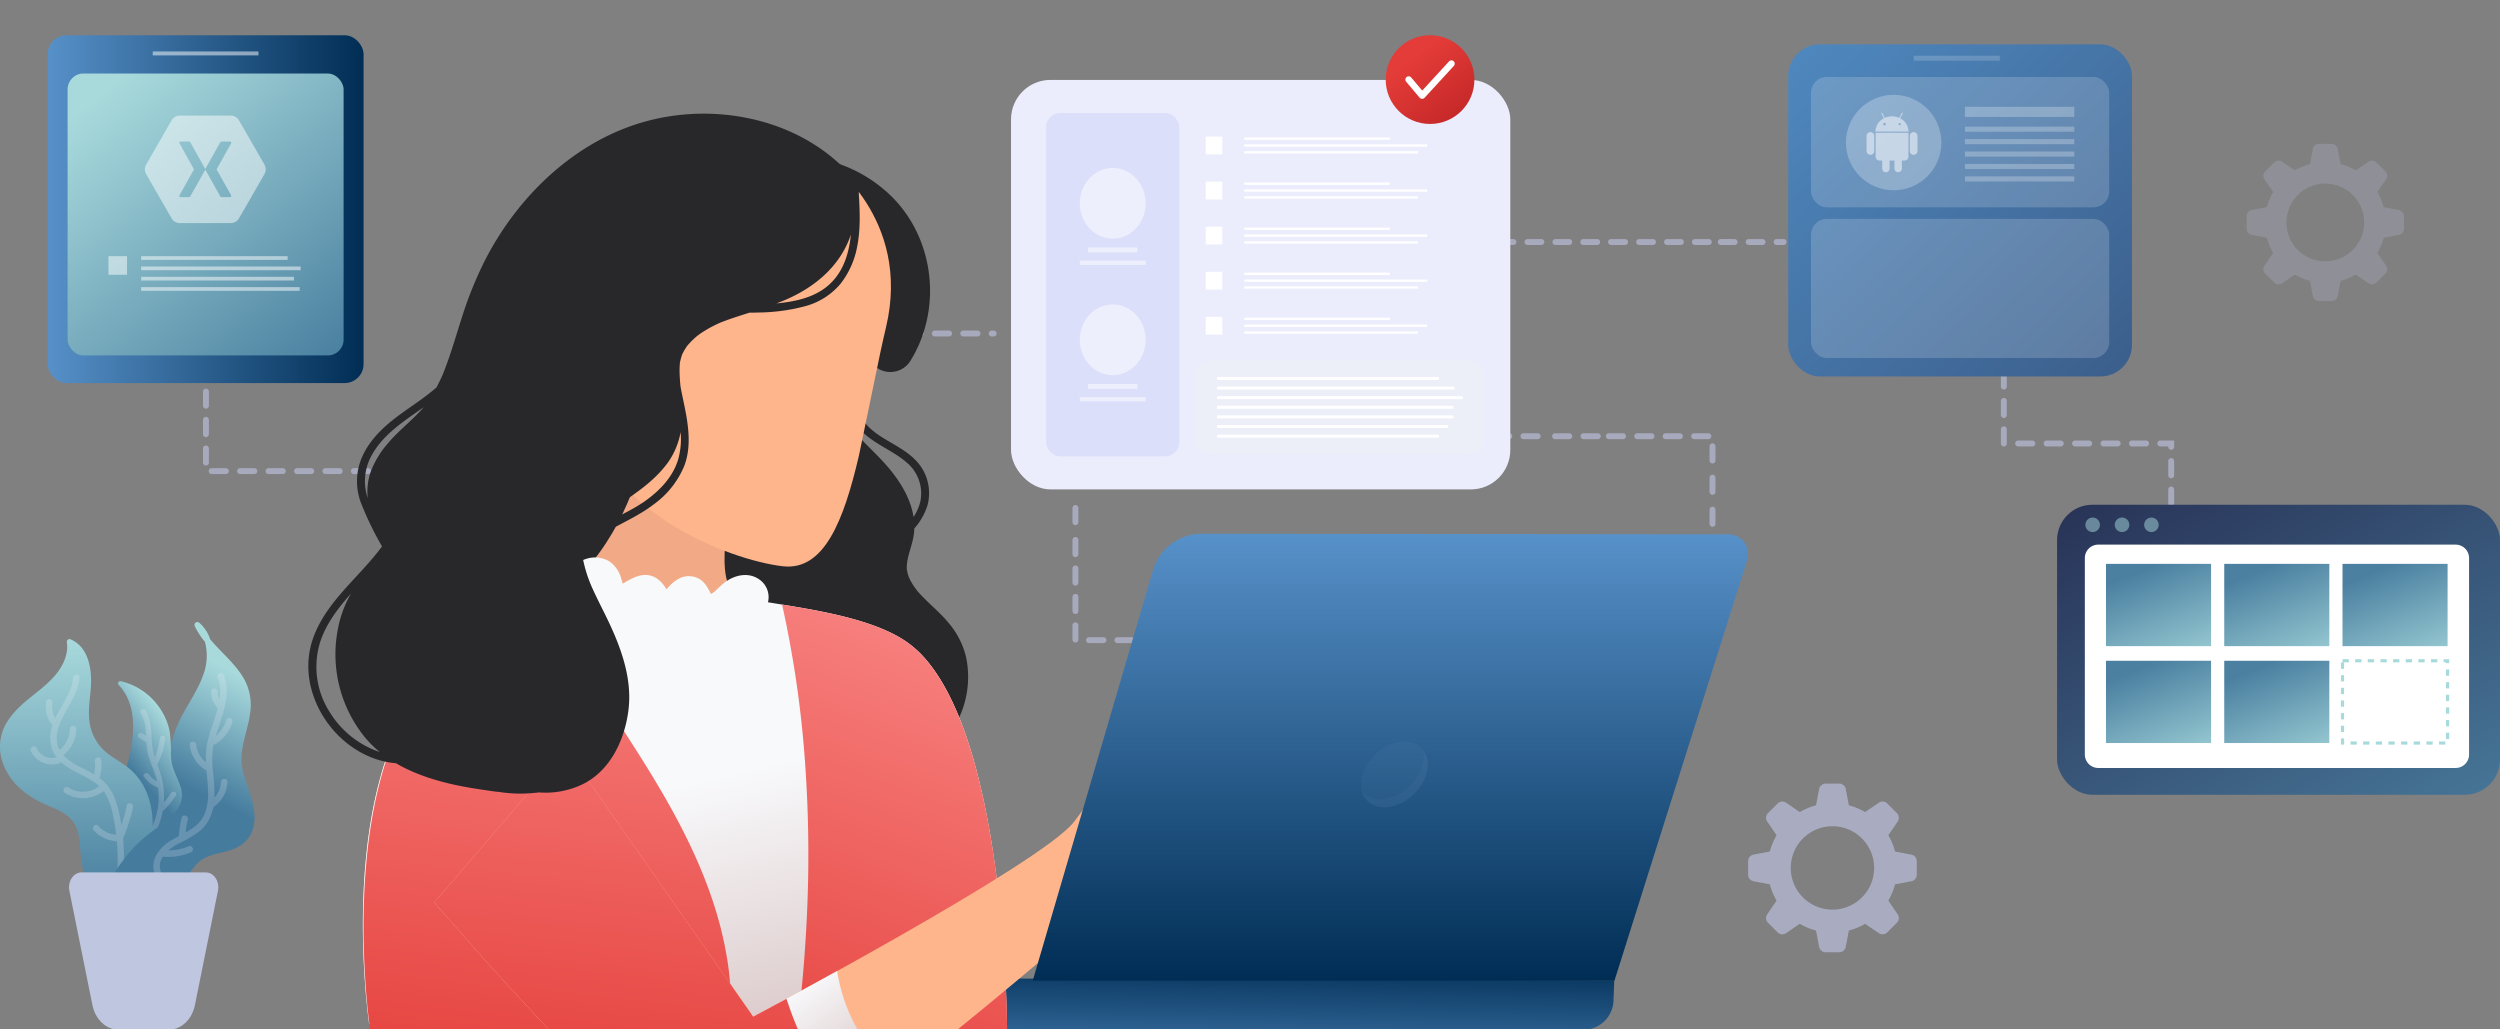 <svg xmlns="http://www.w3.org/2000/svg" xmlns:xlink="http://www.w3.org/1999/xlink" width="791" height="325.626" viewBox="0 0 791 325.626">
  <rect x="0" y="0" width="791" height="325.626" fill="#808080" stroke="none"/>
  <defs>
    <clipPath id="clip-path">
      <rect id="Rectangle_21084" data-name="Rectangle 21084" width="791" height="325.626" transform="translate(-15 36)" fill="#fff" stroke="#707070" stroke-width="1"/>
    </clipPath>
    <linearGradient id="linear-gradient" y1="0.079" x2="1.955" y2="2.072" gradientUnits="objectBoundingBox">
      <stop offset="0" stop-color="#4e87bd"/>
      <stop offset="1" stop-color="#283357"/>
    </linearGradient>
    <linearGradient id="linear-gradient-2" x1="0.029" x2="1.078" y2="1.219" gradientUnits="objectBoundingBox">
      <stop offset="0" stop-color="#283357"/>
      <stop offset="1" stop-color="#4b80a1"/>
    </linearGradient>
    <linearGradient id="linear-gradient-3" x1="0.5" x2="1.157" y2="1.287" gradientUnits="objectBoundingBox">
      <stop offset="0" stop-color="#4b80a1"/>
      <stop offset="1" stop-color="#a8dadc"/>
    </linearGradient>
    <linearGradient id="linear-gradient-8" x1="0.309" y1="0.253" x2="0.841" y2="0.941" gradientUnits="objectBoundingBox">
      <stop offset="0" stop-color="#e43c38"/>
      <stop offset="1" stop-color="#c42728"/>
    </linearGradient>
    <linearGradient id="linear-gradient-9" x1="-0.166" y1="2.229" x2="0.564" y2="-0.437" gradientUnits="objectBoundingBox">
      <stop offset="0" stop-color="#5791c9"/>
      <stop offset="1" stop-color="#002d54"/>
    </linearGradient>
    <linearGradient id="linear-gradient-10" x1="0.568" y1="0.764" x2="0.329" y2="-0.2" gradientUnits="objectBoundingBox">
      <stop offset="0" stop-color="#2a4a93"/>
      <stop offset="1" stop-color="#22395e"/>
    </linearGradient>
    <linearGradient id="linear-gradient-11" x1="0.591" y1="0.706" x2="0.27" y2="-0.025" xlink:href="#linear-gradient-10"/>
    <linearGradient id="linear-gradient-12" x1="0.621" y1="0.59" x2="0.194" y2="0.271" xlink:href="#linear-gradient-10"/>
    <linearGradient id="linear-gradient-13" x1="0.699" y1="0.648" x2="-0.006" y2="0.126" xlink:href="#linear-gradient-10"/>
    <linearGradient id="linear-gradient-14" x1="0.42" y1="0.519" x2="0.62" y2="1.096" gradientUnits="objectBoundingBox">
      <stop offset="0" stop-color="#f8f9fb"/>
      <stop offset="1" stop-color="#d8c3c3"/>
    </linearGradient>
    <linearGradient id="linear-gradient-15" x1="0.622" y1="-0.105" x2="0.335" y2="1.321" gradientUnits="objectBoundingBox">
      <stop offset="0" stop-color="#f98987"/>
      <stop offset="1" stop-color="#e43c38"/>
    </linearGradient>
    <linearGradient id="linear-gradient-16" x1="0.623" y1="-0.188" x2="0.447" y2="1.253" xlink:href="#linear-gradient-15"/>
    <linearGradient id="linear-gradient-17" x1="0.622" y1="0.628" x2="0.809" y2="0.857" xlink:href="#linear-gradient-14"/>
    <linearGradient id="linear-gradient-18" x1="0.618" y1="-0.488" x2="0.464" y2="0.914" xlink:href="#linear-gradient-15"/>
    <linearGradient id="linear-gradient-19" x1="0.5" y1="0" x2="0.5" y2="1" xlink:href="#linear-gradient-9"/>
    <linearGradient id="linear-gradient-20" x1="0.58" y1="0.133" x2="0.413" y2="0.543" gradientUnits="objectBoundingBox">
      <stop offset="0" stop-color="#a8dadc"/>
      <stop offset="1" stop-color="#457b9d"/>
    </linearGradient>
    <linearGradient id="linear-gradient-21" x1="0.5" y1="0" x2="0.5" y2="1" xlink:href="#linear-gradient-20"/>
    <linearGradient id="linear-gradient-22" x1="0.699" y1="0.137" x2="0.571" y2="0.596" xlink:href="#linear-gradient-20"/>
    <linearGradient id="linear-gradient-23" x1="0" y1="0.5" x2="1" y2="0.5" xlink:href="#linear-gradient-9"/>
    <linearGradient id="linear-gradient-24" x1="0.142" y1="0.054" x2="0.979" y2="1.096" xlink:href="#linear-gradient-20"/>
  </defs>
  <g id="Mask_Group_252" data-name="Mask Group 252" transform="translate(15 -36)" clip-path="url(#clip-path)">
    <g id="Group_19182" data-name="Group 19182" transform="translate(-0.483 5.516)">
      <g id="Group_19090" data-name="Group 19090" transform="translate(49.707 52.649)" opacity="0.5">
        <g id="Group_19089" data-name="Group 19089" transform="translate(411.442 55.349) rotate(-90)">
          <path id="Path_18741" data-name="Path 18741" d="M.938,4.126a.937.937,0,0,0,.937-.937V.937A.938.938,0,0,0,0,.937V3.188A.938.938,0,0,0,.938,4.126Z" transform="translate(0 68.475)" fill="#cdd2f9"/>
          <path id="Path_19263" data-name="Path 19263" d="M.938,4.126a.937.937,0,0,0,.937-.937V.937A.938.938,0,0,0,0,.937V3.188A.938.938,0,0,0,.938,4.126Z" transform="translate(0 85.475)" fill="#cdd2f9"/>
          <path id="Path_18742" data-name="Path 18742" d="M.938,6.29a.937.937,0,0,0,.937-.937V.938A.938.938,0,0,0,0,.938V5.353A.938.938,0,0,0,.938,6.29Z" transform="translate(0 59.645)" fill="#cdd2f9"/>
          <path id="Path_19261" data-name="Path 19261" d="M.938,6.29a.937.937,0,0,0,.937-.937V.938A.938.938,0,0,0,0,.938V5.353A.938.938,0,0,0,.938,6.29Z" transform="translate(0 76.645)" fill="#cdd2f9"/>
          <path id="Path_18743" data-name="Path 18743" d="M.938,6.291a.937.937,0,0,0,.937-.938V.938A.938.938,0,0,0,0,.938V5.353A.938.938,0,0,0,.938,6.291Z" transform="translate(0 6.665)" fill="#cdd2f9"/>
          <path id="Path_18744" data-name="Path 18744" d="M.938,6.29a.937.937,0,0,0,.937-.938V.937A.938.938,0,0,0,0,.937V5.352A.938.938,0,0,0,.938,6.29Z" transform="translate(0 24.325)" fill="#cdd2f9"/>
          <path id="Path_18745" data-name="Path 18745" d="M.938,6.29a.937.937,0,0,0,.937-.938V.938A.938.938,0,0,0,0,.938V5.352A.938.938,0,0,0,.938,6.29Z" transform="translate(0 15.496)" fill="#cdd2f9"/>
          <path id="Path_18746" data-name="Path 18746" d="M.938,6.29a.938.938,0,0,0,.937-.938V.938A.938.938,0,0,0,0,.938V5.352A.938.938,0,0,0,.938,6.29Z" transform="translate(0 50.815)" fill="#cdd2f9"/>
          <path id="Path_19262" data-name="Path 19262" d="M.938,6.29a.938.938,0,0,0,.937-.938V.938A.938.938,0,0,0,0,.938V5.352A.938.938,0,0,0,.938,6.29Z" transform="translate(0 67.815)" fill="#cdd2f9"/>
          <path id="Path_18747" data-name="Path 18747" d="M.938,6.29a.937.937,0,0,0,.937-.937V.938A.938.938,0,1,0,0,.938V5.353A.938.938,0,0,0,.938,6.29Z" transform="translate(0 33.155)" fill="#cdd2f9"/>
          <path id="Path_18748" data-name="Path 18748" d="M.938,6.29a.937.937,0,0,0,.937-.937V.937A.938.938,0,0,0,0,.937V5.353A.938.938,0,0,0,.938,6.29Z" transform="translate(0 41.985)" fill="#cdd2f9"/>
          <path id="Path_18749" data-name="Path 18749" d="M.938,4.126a.937.937,0,0,0,.937-.938V1.876H3.188A.938.938,0,1,0,3.188,0H0V3.188A.938.938,0,0,0,.938,4.126Z" transform="translate(0 0)" fill="#cdd2f9"/>
          <path id="Path_18750" data-name="Path 18750" d="M.938,1.876H6.132A.938.938,0,0,0,6.132,0H.938a.938.938,0,0,0,0,1.876Z" transform="translate(17.834 0)" fill="#cdd2f9"/>
          <path id="Path_18751" data-name="Path 18751" d="M.937,1.876H6.132A.938.938,0,0,0,6.132,0H.937a.938.938,0,0,0,0,1.876Z" transform="translate(7.445 0)" fill="#cdd2f9"/>
          <path id="Path_18752" data-name="Path 18752" d="M.938,1.876h2.25A.938.938,0,1,0,3.188,0H.938a.938.938,0,0,0,0,1.876Z" transform="translate(28.223 0)" fill="#cdd2f9"/>
        </g>
        <path id="Path_18753" data-name="Path 18753" d="M1555.471,839.846h-4.5a.938.938,0,0,0,0,1.875h4.5a.938.938,0,1,0,0-1.875Z" transform="translate(-1216.604 -660.404)" fill="#cdd2f9"/>
        <path id="Path_18754" data-name="Path 18754" d="M1586.484,839.846h-4.5a.938.938,0,0,0,0,1.875h4.5a.938.938,0,1,0,0-1.875Z" transform="translate(-1229.613 -660.404)" fill="#cdd2f9"/>
        <path id="Path_18755" data-name="Path 18755" d="M1570.977,839.846h-4.5a.938.938,0,1,0,0,1.875h4.5a.938.938,0,1,0,0-1.875Z" transform="translate(-1223.108 -660.404)" fill="#cdd2f9"/>
        <path id="Path_18756" data-name="Path 18756" d="M1539.965,839.846h-4.5a.938.938,0,1,0,0,1.875h4.5a.938.938,0,1,0,0-1.875Z" transform="translate(-1210.099 -660.404)" fill="#cdd2f9"/>
        <path id="Path_18757" data-name="Path 18757" d="M1617.5,839.846H1613a.938.938,0,0,0,0,1.875h4.5a.938.938,0,1,0,0-1.875Z" transform="translate(-1242.622 -660.404)" fill="#cdd2f9"/>
        <path id="Path_18758" data-name="Path 18758" d="M1601.991,839.846h-4.5a.938.938,0,1,0,0,1.875h4.5a.938.938,0,0,0,0-1.875Z" transform="translate(-1236.118 -660.404)" fill="#cdd2f9"/>
        <path id="Path_18759" data-name="Path 18759" d="M1633,839.846h-4.5a.938.938,0,1,0,0,1.875h4.5a.938.938,0,0,0,0-1.875Z" transform="translate(-1249.127 -660.404)" fill="#cdd2f9"/>
        <path id="Path_18760" data-name="Path 18760" d="M1524.458,839.846h-4.5a.938.938,0,1,0,0,1.875h4.5a.938.938,0,1,0,0-1.875Z" transform="translate(-1203.594 -660.404)" fill="#cdd2f9"/>
        <path id="Path_18761" data-name="Path 18761" d="M1493.445,839.846h-4.5a.938.938,0,0,0,0,1.875h4.5a.938.938,0,1,0,0-1.875Z" transform="translate(-1190.585 -660.404)" fill="#cdd2f9"/>
        <path id="Path_18762" data-name="Path 18762" d="M1797.732,753.217a.938.938,0,0,0-.938.938v4.5a.938.938,0,0,0,1.876,0v-4.5A.938.938,0,0,0,1797.732,753.217Z" transform="translate(-1320.117 -635.109)" fill="#cdd2f9"/>
        <path id="Path_18763" data-name="Path 18763" d="M1450.507,816.257a.937.937,0,0,0-.938.938v4.5a.938.938,0,0,0,1.876,0v-4.5A.938.938,0,0,0,1450.507,816.257Z" transform="translate(-1174.46 -650.509)" fill="#cdd2f9"/>
        <path id="Path_18764" data-name="Path 18764" d="M1450.507,800.75a.938.938,0,0,0-.938.938v4.5a.938.938,0,0,0,1.876,0v-4.5A.938.938,0,0,0,1450.507,800.75Z" transform="translate(-1174.46 -644.004)" fill="#cdd2f9"/>
        <path id="Path_18765" data-name="Path 18765" d="M1450.507,831.763a.938.938,0,0,0-.938.937v4.5a.938.938,0,0,0,1.876,0v-4.5A.938.938,0,0,0,1450.507,831.763Z" transform="translate(-1174.46 -657.014)" fill="#cdd2f9"/>
        <path id="Path_18766" data-name="Path 18766" d="M1477.939,839.846h-4.5a.938.938,0,1,0,0,1.875h4.5a.938.938,0,0,0,0-1.875Z" transform="translate(-1184.079 -660.404)" fill="#cdd2f9"/>
        <path id="Path_18767" data-name="Path 18767" d="M1648.51,839.846h-4.5a.938.938,0,0,0,0,1.875h4.5a.938.938,0,1,0,0-1.875Z" transform="translate(-1255.632 -660.404)" fill="#cdd2f9"/>
        <path id="Path_18768" data-name="Path 18768" d="M1508.952,839.846h-4.5a.938.938,0,1,0,0,1.875h4.5a.938.938,0,0,0,0-1.875Z" transform="translate(-1197.089 -660.404)" fill="#cdd2f9"/>
        <path id="Path_18769" data-name="Path 18769" d="M1462.432,839.846h-4.5a.938.938,0,1,0,0,1.875h4.5a.938.938,0,1,0,0-1.875Z" transform="translate(-1177.575 -660.404)" fill="#cdd2f9"/>
        <path id="Path_18770" data-name="Path 18770" d="M1450.507,785.244a.937.937,0,0,0-.938.937v4.5a.938.938,0,0,0,1.876,0v-4.5A.938.938,0,0,0,1450.507,785.244Z" transform="translate(-1174.46 -637.5)" fill="#cdd2f9"/>
        <path id="Path_18864" data-name="Path 18864" d="M1450.507,785.244a.937.937,0,0,0-.938.937v4.5a.938.938,0,0,0,1.876,0v-4.5A.938.938,0,0,0,1450.507,785.244Z" transform="translate(-1174.46 -647.624)" fill="#cdd2f9"/>
        <path id="Path_18771" data-name="Path 18771" d="M1793.159,748.659a.938.938,0,0,0-.938-.938h-4.5a.938.938,0,0,0,0,1.876h4.5A.938.938,0,0,0,1793.159,748.659Z" transform="translate(-1315.917 -632.804)" fill="#cdd2f9"/>
        <path id="Path_19255" data-name="Path 19255" d="M1793.159,748.659a.938.938,0,0,0-.938-.938h-4.5a.938.938,0,0,0,0,1.876h4.5A.938.938,0,0,0,1793.159,748.659Z" transform="translate(-1333.919 -632.804)" fill="#cdd2f9"/>
        <path id="Path_19257" data-name="Path 19257" d="M1793.159,748.659a.938.938,0,0,0-.938-.938h-4.5a.938.938,0,0,0,0,1.876h4.5A.938.938,0,0,0,1793.159,748.659Z" transform="translate(-1350.919 -632.804)" fill="#cdd2f9"/>
        <path id="Path_19259" data-name="Path 19259" d="M1793.159,748.659a.938.938,0,0,0-.938-.938h-4.5a.938.938,0,0,0,0,1.876h4.5A.938.938,0,0,0,1793.159,748.659Z" transform="translate(-1369.919 -632.804)" fill="#cdd2f9"/>
        <path id="Path_18772" data-name="Path 18772" d="M1797.732,830.75a.938.938,0,0,0-.938.938v4.5a.938.938,0,1,0,1.876,0v-4.5A.937.937,0,0,0,1797.732,830.75Z" transform="translate(-1320.117 -656.589)" fill="#cdd2f9"/>
        <path id="Path_18773" data-name="Path 18773" d="M1788.068,839.846h-4.5a.938.938,0,1,0,0,1.875h4.5a.938.938,0,1,0,0-1.875Z" transform="translate(-1314.175 -660.404)" fill="#cdd2f9"/>
        <path id="Path_18774" data-name="Path 18774" d="M1776.715,747.722h-4.5a.938.938,0,1,0,0,1.876h4.5a.938.938,0,0,0,0-1.876Z" transform="translate(-1309.412 -632.804)" fill="#cdd2f9"/>
        <path id="Path_19256" data-name="Path 19256" d="M1776.715,747.722h-4.5a.938.938,0,1,0,0,1.876h4.5a.938.938,0,0,0,0-1.876Z" transform="translate(-1327.414 -632.804)" fill="#cdd2f9"/>
        <path id="Path_19258" data-name="Path 19258" d="M1776.715,747.722h-4.5a.938.938,0,1,0,0,1.876h4.5a.938.938,0,0,0,0-1.876Z" transform="translate(-1344.414 -632.804)" fill="#cdd2f9"/>
        <path id="Path_19260" data-name="Path 19260" d="M1776.715,747.722h-4.5a.938.938,0,1,0,0,1.876h4.5a.938.938,0,0,0,0-1.876Z" transform="translate(-1363.414 -632.804)" fill="#cdd2f9"/>
        <path id="Path_18775" data-name="Path 18775" d="M1797.732,815.243a.938.938,0,0,0-.938.938v4.5a.938.938,0,0,0,1.876,0v-4.5A.938.938,0,0,0,1797.732,815.243Z" transform="translate(-1320.117 -650.084)" fill="#cdd2f9"/>
        <path id="Path_18776" data-name="Path 18776" d="M1664.017,839.846h-4.5a.938.938,0,1,0,0,1.875h4.5a.938.938,0,0,0,0-1.875Z" transform="translate(-1262.136 -660.404)" fill="#cdd2f9"/>
        <path id="Path_18777" data-name="Path 18777" d="M1797.732,799.737a.938.938,0,0,0-.938.938v4.5a.938.938,0,1,0,1.876,0v-4.5A.938.938,0,0,0,1797.732,799.737Z" transform="translate(-1320.117 -643.579)" fill="#cdd2f9"/>
        <path id="Path_18778" data-name="Path 18778" d="M1797.732,784.23a.938.938,0,0,0-.938.938v4.5a.938.938,0,0,0,1.876,0v-4.5A.938.938,0,0,0,1797.732,784.23Z" transform="translate(-1320.117 -637.074)" fill="#cdd2f9"/>
        <path id="Path_18779" data-name="Path 18779" d="M1797.732,768.724a.938.938,0,0,0-.938.938v4.5a.938.938,0,1,0,1.876,0v-4.5A.938.938,0,0,0,1797.732,768.724Z" transform="translate(-1320.117 -630.57)" fill="#cdd2f9"/>
        <path id="Path_18863" data-name="Path 18863" d="M1797.732,768.724a.938.938,0,0,0-.938.938v4.5a.938.938,0,1,0,1.876,0v-4.5A.938.938,0,0,0,1797.732,768.724Z" transform="translate(-1320.117 -640.694)" fill="#cdd2f9"/>
        <path id="Path_18780" data-name="Path 18780" d="M1710.536,839.846h-4.5a.938.938,0,1,0,0,1.875h4.5a.938.938,0,1,0,0-1.875Z" transform="translate(-1281.651 -660.404)" fill="#cdd2f9"/>
        <path id="Path_18781" data-name="Path 18781" d="M1695.03,839.846h-4.5a.938.938,0,1,0,0,1.875h4.5a.938.938,0,1,0,0-1.875Z" transform="translate(-1275.146 -660.404)" fill="#cdd2f9"/>
        <path id="Path_18782" data-name="Path 18782" d="M1772.562,839.846h-4.5a.938.938,0,0,0,0,1.875h4.5a.938.938,0,1,0,0-1.875Z" transform="translate(-1307.67 -660.404)" fill="#cdd2f9"/>
        <path id="Path_18783" data-name="Path 18783" d="M1679.523,839.846h-4.5a.938.938,0,1,0,0,1.875h4.5a.938.938,0,1,0,0-1.875Z" transform="translate(-1268.641 -660.404)" fill="#cdd2f9"/>
        <path id="Path_18784" data-name="Path 18784" d="M1757.056,839.846h-4.5a.938.938,0,1,0,0,1.875h4.5a.938.938,0,0,0,0-1.875Z" transform="translate(-1301.165 -660.404)" fill="#cdd2f9"/>
        <path id="Path_18785" data-name="Path 18785" d="M1741.549,839.846h-4.5a.938.938,0,1,0,0,1.875h4.5a.938.938,0,1,0,0-1.875Z" transform="translate(-1294.661 -660.404)" fill="#cdd2f9"/>
        <path id="Path_18786" data-name="Path 18786" d="M1726.043,839.846h-4.5a.938.938,0,1,0,0,1.875h4.5a.938.938,0,0,0,0-1.875Z" transform="translate(-1288.156 -660.404)" fill="#cdd2f9"/>
        <path id="Path_18797" data-name="Path 18797" d="M1378.373,672.724h-4.5a.938.938,0,0,0,0,1.876h4.5a.938.938,0,0,0,0-1.876Z" transform="translate(-1142.313 -590.299)" fill="#cdd2f9"/>
        <path id="Path_18798" data-name="Path 18798" d="M1393.879,672.724h-4.5a.938.938,0,0,0,0,1.876h4.5a.938.938,0,0,0,0-1.876Z" transform="translate(-1148.818 -590.299)" fill="#cdd2f9"/>
        <path id="Path_18799" data-name="Path 18799" d="M1362.866,672.724h-4.5a.938.938,0,1,0,0,1.876h4.5a.938.938,0,0,0,0-1.876Z" transform="translate(-1135.809 -590.299)" fill="#cdd2f9"/>
        <path id="Path_18800" data-name="Path 18800" d="M1405.49,672.724h-.606a.938.938,0,0,0,0,1.876h.606a.938.938,0,0,0,0-1.876Z" transform="translate(-1155.323 -590.299)" fill="#cdd2f9"/>
        <path id="Path_18804" data-name="Path 18804" d="M1347.36,672.724h-4.5a.938.938,0,1,0,0,1.876h4.5a.938.938,0,0,0,0-1.876Z" transform="translate(-1129.304 -590.299)" fill="#cdd2f9"/>
        <g id="Group_19181" data-name="Group 19181" transform="translate(623.682 67.708) rotate(90)">
          <path id="Path_18787" data-name="Path 18787" d="M.938,0a.937.937,0,0,1,.937.938v4.5A.938.938,0,0,1,0,5.438V.938A.938.938,0,0,1,.938,0Z" transform="translate(49.509 34.949)" fill="#cdd2f9"/>
          <path id="Path_18788" data-name="Path 18788" d="M.938,0a.937.937,0,0,1,.937.937v4.5A.938.938,0,0,1,0,5.439V.937A.938.938,0,0,1,.938,0Z" transform="translate(42.383 52.952) rotate(90)" fill="#cdd2f9"/>
          <path id="Path_18789" data-name="Path 18789" d="M.938,0a.937.937,0,0,1,.937.938v4.5A.938.938,0,0,1,0,5.438V.938A.938.938,0,0,1,.938,0Z" transform="translate(51.385 52.953) rotate(90)" fill="#cdd2f9"/>
          <path id="Path_18790" data-name="Path 18790" d="M.938,0a.937.937,0,0,1,.937.938v4.5A.938.938,0,0,1,0,5.439V.938A.938.938,0,0,1,.938,0Z" transform="translate(49.509 43.95)" fill="#cdd2f9"/>
          <path id="Path_18791" data-name="Path 18791" d="M.938,0a.937.937,0,0,1,.937.938v4.5A.938.938,0,0,1,0,5.438V.938A.938.938,0,0,1,.938,0Z" transform="translate(33.381 52.952) rotate(90)" fill="#cdd2f9"/>
          <path id="Path_18792" data-name="Path 18792" d="M.938,0h4.5a.938.938,0,1,1,0,1.876H.938A.938.938,0,0,1,.938,0Z" transform="translate(64.07 0)" fill="#cdd2f9"/>
          <path id="Path_18793" data-name="Path 18793" d="M.938,0h4.5a.938.938,0,0,1,0,1.876H.938A.938.938,0,1,1,.938,0Z" transform="translate(55.069 0)" fill="#cdd2f9"/>
          <path id="Path_18794" data-name="Path 18794" d="M.938,0a.937.937,0,0,1,.937.937v4.5A.938.938,0,0,1,0,5.438V.937A.938.938,0,0,1,.938,0Z" transform="translate(15.378 52.952) rotate(90)" fill="#cdd2f9"/>
          <path id="Path_18795" data-name="Path 18795" d="M.938,0a.937.937,0,0,1,.937.937v4.5A.938.938,0,0,1,0,5.439V.937A.938.938,0,0,1,.938,0Z" transform="translate(24.379 52.952) rotate(90)" fill="#cdd2f9"/>
          <path id="Path_18796" data-name="Path 18796" d="M.938,0a.937.937,0,0,1,.937.938v4.5A.938.938,0,0,1,0,5.439V.938A.938.938,0,0,1,.938,0Z" transform="translate(6.376 52.952) rotate(90)" fill="#cdd2f9"/>
          <path id="Path_18801" data-name="Path 18801" d="M.938,0a.937.937,0,0,1,.937.938v4.5A.938.938,0,0,1,0,5.438V.938A.938.938,0,0,1,.938,0Z" transform="translate(49.509 16.945)" fill="#cdd2f9"/>
          <path id="Path_18802" data-name="Path 18802" d="M.938,0a.937.937,0,0,1,.937.938v4.5A.938.938,0,0,1,0,5.439V.938A.938.938,0,0,1,.938,0Z" transform="translate(49.509 7.943)" fill="#cdd2f9"/>
          <path id="Path_18803" data-name="Path 18803" d="M.938,0a.937.937,0,0,1,.937.938v4.5A.938.938,0,0,1,0,5.439V.938A.938.938,0,0,1,.938,0Z" transform="translate(49.509 25.947)" fill="#cdd2f9"/>
          <path id="Path_18805" data-name="Path 18805" d="M2.934.938A.938.938,0,0,1,2,1.876H1.876v2.5A.938.938,0,0,1,0,4.38V0H2A.938.938,0,0,1,2.934.938Z" transform="translate(49.509 0)" fill="#cdd2f9"/>
        </g>
        <path id="Path_18806" data-name="Path 18806" d="M1030.732,747.722h-4.5a.938.938,0,0,0,0,1.876h4.5a.938.938,0,0,0,0-1.876Z" transform="translate(-996.483 -621.76)" fill="#cdd2f9"/>
        <path id="Path_18807" data-name="Path 18807" d="M1077.252,747.722h-4.5a.938.938,0,0,0,0,1.876h4.5a.938.938,0,0,0,0-1.876Z" transform="translate(-1015.997 -621.76)" fill="#cdd2f9"/>
        <path id="Path_18808" data-name="Path 18808" d="M1015.226,747.722h-4.5a.938.938,0,0,0,0,1.876h4.5a.938.938,0,0,0,0-1.876Z" transform="translate(-989.978 -621.76)" fill="#cdd2f9"/>
        <path id="Path_18809" data-name="Path 18809" d="M1046.239,747.722h-4.5a.938.938,0,0,0,0,1.876h4.5a.938.938,0,0,0,0-1.876Z" transform="translate(-1002.988 -621.76)" fill="#cdd2f9"/>
        <path id="Path_18810" data-name="Path 18810" d="M1061.745,747.722h-4.5a.938.938,0,0,0,0,1.876h4.5a.938.938,0,0,0,0-1.876Z" transform="translate(-1009.493 -621.76)" fill="#cdd2f9"/>
        <path id="Path_18811" data-name="Path 18811" d="M976.6,710.689a.938.938,0,0,0,.938-.937v-4.5a.938.938,0,0,0-1.875,0v4.5A.937.937,0,0,0,976.6,710.689Z" transform="translate(-975.664 -603.55)" fill="#cdd2f9"/>
        <path id="Path_18860" data-name="Path 18860" d="M976.6,710.689a.938.938,0,0,0,.938-.937v-4.5a.938.938,0,0,0-1.875,0v4.5A.937.937,0,0,0,976.6,710.689Z" transform="translate(-975.664 -632.763)" fill="#cdd2f9"/>
        <path id="Path_18812" data-name="Path 18812" d="M976.6,726.2a.938.938,0,0,0,.938-.937v-4.5a.938.938,0,1,0-1.875,0v4.5A.937.937,0,0,0,976.6,726.2Z" transform="translate(-975.664 -610.055)" fill="#cdd2f9"/>
        <path id="Path_18861" data-name="Path 18861" d="M976.6,726.2a.938.938,0,0,0,.938-.937v-4.5a.938.938,0,1,0-1.875,0v4.5A.937.937,0,0,0,976.6,726.2Z" transform="translate(-975.664 -639.267)" fill="#cdd2f9"/>
        <path id="Path_18813" data-name="Path 18813" d="M977.54,736.263a.938.938,0,0,0-1.875,0v4.5a.938.938,0,0,0,1.875,0Z" transform="translate(-975.664 -616.559)" fill="#cdd2f9"/>
        <path id="Path_18862" data-name="Path 18862" d="M977.54,736.263a.938.938,0,0,0-1.875,0v4.5a.938.938,0,0,0,1.875,0Z" transform="translate(-975.664 -645.772)" fill="#cdd2f9"/>
        <path id="Path_18814" data-name="Path 18814" d="M984.213,747.722h-4.5a.938.938,0,0,0,0,1.876h4.5a.938.938,0,0,0,0-1.876Z" transform="translate(-976.968 -621.76)" fill="#cdd2f9"/>
        <path id="Path_18815" data-name="Path 18815" d="M999.719,747.722h-4.5a.938.938,0,0,0,0,1.876h4.5a.938.938,0,0,0,0-1.876Z" transform="translate(-983.474 -621.76)" fill="#cdd2f9"/>
        <path id="Path_18821" data-name="Path 18821" d="M1092.356,747.03a.937.937,0,0,0-.77.4h-3.329a.938.938,0,0,0,0,1.876h5.036v-1.34A.937.937,0,0,0,1092.356,747.03Z" transform="translate(-1022.502 -621.469)" fill="#cdd2f9"/>
        <path id="Path_18822" data-name="Path 18822" d="M1095.318,731.523a.938.938,0,0,0-.938.938v4.5a.938.938,0,0,0,1.876,0v-4.5A.937.937,0,0,0,1095.318,731.523Z" transform="translate(-1025.463 -614.964)" fill="#cdd2f9"/>
        <path id="Path_18824" data-name="Path 18824" d="M1095.318,716.017a.938.938,0,0,0-.938.937v4.5a.938.938,0,0,0,1.876,0v-4.5A.937.937,0,0,0,1095.318,716.017Z" transform="translate(-1025.463 -608.46)" fill="#cdd2f9"/>
      </g>
      <g id="Group_19076" data-name="Group 19076" transform="translate(551.276 44.518)">
        <g id="Group_19075" data-name="Group 19075" transform="translate(0 0)">
          <rect id="Rectangle_20963" data-name="Rectangle 20963" width="108.769" height="105.086" rx="10" fill="url(#linear-gradient)"/>
          <rect id="Rectangle_20964" data-name="Rectangle 20964" width="27.256" height="1.572" transform="translate(39.707 3.594)" fill="#fff" opacity="0.17"/>
          <rect id="Rectangle_20965" data-name="Rectangle 20965" width="94.349" height="41.234" rx="5" transform="translate(7.21 10.321)" fill="#e9edf4" opacity="0.2"/>
          <rect id="Rectangle_20966" data-name="Rectangle 20966" width="94.349" height="44.008" rx="5" transform="translate(7.21 55.224)" fill="#e9edf4" opacity="0.2"/>
          <g id="Group_19074" data-name="Group 19074" transform="translate(18.261 15.968)" opacity="0.5">
            <ellipse id="Ellipse_4004" data-name="Ellipse 4004" cx="15.1" cy="15.1" rx="15.1" ry="15.1" transform="translate(0)" fill="#fff" opacity="0.5"/>
            <rect id="Rectangle_20967" data-name="Rectangle 20967" width="34.595" height="3.206" transform="translate(37.652 3.787)" fill="#fff" opacity="0.5"/>
            <rect id="Rectangle_20968" data-name="Rectangle 20968" width="34.595" height="1.603" transform="translate(37.652 10.077)" fill="#fff" opacity="0.5"/>
            <rect id="Rectangle_20969" data-name="Rectangle 20969" width="34.595" height="1.603" transform="translate(37.652 14.008)" fill="#fff" opacity="0.5"/>
            <rect id="Rectangle_20970" data-name="Rectangle 20970" width="34.595" height="1.603" transform="translate(37.652 17.939)" fill="#fff" opacity="0.5"/>
            <rect id="Rectangle_20971" data-name="Rectangle 20971" width="34.595" height="1.603" transform="translate(37.652 21.871)" fill="#fff" opacity="0.5"/>
            <rect id="Rectangle_20972" data-name="Rectangle 20972" width="34.595" height="1.603" transform="translate(37.652 25.802)" fill="#fff" opacity="0.5"/>
          </g>
        </g>
        <g id="Group_18260" data-name="Group 18260" transform="translate(24.784 21.66)" opacity="0.5">
          <path id="Path_18202" data-name="Path 18202" d="M1665.772,396.64V401.5a1.151,1.151,0,0,1-1.135,1.164h-.016a1.254,1.254,0,0,1-1.265-1.164V396.64a1.25,1.25,0,0,1,1.265-1.155A1.158,1.158,0,0,1,1665.772,396.64Zm.454,6.589a1.239,1.239,0,0,0,1.235,1.242h.842l.013,2.564a1.158,1.158,0,0,0,2.317,0v-2.564h1.56v2.564a1.166,1.166,0,0,0,2.331,0V404.47h.849a1.239,1.239,0,0,0,1.235-1.242h0v-7.534h-10.38Zm10.409-7.937h-10.457a4.715,4.715,0,0,1,2.67-4.174l-.8-1.482c-.118-.206.18-.332.281-.159l.814,1.494a5.669,5.669,0,0,1,4.545,0l.812-1.489a.162.162,0,0,1,.305.11.193.193,0,0,1-.011.024l-.007.015h0l-.006.011-.8,1.478a4.727,4.727,0,0,1,2.653,4.172Zm-7.166-2.331a.432.432,0,1,0-.441.44.441.441,0,0,0,.441-.44Zm4.759,0a.372.372,0,1,0-.37.374.372.372,0,0,0,.37-.374Zm3.979,2.523a1.15,1.15,0,0,0-1.154,1.145h0V401.5a1.159,1.159,0,0,0,1.153,1.164h0a1.253,1.253,0,0,0,1.266-1.164v-4.861a1.247,1.247,0,0,0-1.266-1.152Z" transform="translate(-1663.355 -389.375)" fill="#fff"/>
        </g>
      </g>
      <g id="Group_19077" data-name="Group 19077" transform="translate(653.341 190.19)">
        <rect id="Rectangle_20973" data-name="Rectangle 20973" width="140.142" height="91.765" rx="11.165" transform="translate(-17 0)" fill="url(#linear-gradient-2)"/>
        <path id="Rectangle_20974" data-name="Rectangle 20974" d="M4.254,0H117.319a4.254,4.254,0,0,1,4.254,4.254V66.415a4.254,4.254,0,0,1-4.254,4.254H4.255A4.255,4.255,0,0,1,0,66.415V4.254A4.254,4.254,0,0,1,4.254,0Z" transform="translate(-8.216 12.613)" fill="#fff"/>
        <ellipse id="Ellipse_4005" data-name="Ellipse 4005" cx="2.304" cy="2.304" rx="2.304" ry="2.304" transform="translate(10.548 4.039)" fill="#a8dadc" opacity="0.5"/>
        <ellipse id="Ellipse_4006" data-name="Ellipse 4006" cx="2.304" cy="2.304" rx="2.304" ry="2.304" transform="translate(5.265 9.116) rotate(-166.664)" fill="#a8dadc" opacity="0.5"/>
        <ellipse id="Ellipse_4007" data-name="Ellipse 4007" cx="2.304" cy="2.304" rx="2.304" ry="2.304" transform="translate(-7.861 8.818) rotate(-94.425)" fill="#a8dadc" opacity="0.5"/>
        <rect id="Rectangle_20975" data-name="Rectangle 20975" width="33.248" height="26.03" transform="translate(73.312 18.701)" fill="url(#linear-gradient-3)"/>
        <rect id="Rectangle_21128" data-name="Rectangle 21128" width="33.248" height="26.03" transform="translate(73.312 49.359)" fill="none" stroke="#a8dadc" stroke-width="1" stroke-dasharray="2"/>
        <rect id="Rectangle_20976" data-name="Rectangle 20976" width="33.248" height="26.03" transform="translate(35.893 18.701)" fill="url(#linear-gradient-3)"/>
        <rect id="Rectangle_20977" data-name="Rectangle 20977" width="33.248" height="26.03" transform="translate(-1.525 18.701)" fill="url(#linear-gradient-3)"/>
        <rect id="Rectangle_20978" data-name="Rectangle 20978" width="33.248" height="26.03" transform="translate(35.893 49.359)" fill="url(#linear-gradient-3)"/>
        <rect id="Rectangle_20979" data-name="Rectangle 20979" width="33.248" height="26.03" transform="translate(-1.525 49.359)" fill="url(#linear-gradient-3)"/>
      </g>
      <g id="Group_19087" data-name="Group 19087" transform="translate(305.371 55.766)">
        <rect id="Rectangle_20988" data-name="Rectangle 20988" width="157.974" height="129.565" rx="12.493" transform="translate(0 0)" fill="#ebedfc"/>
        <rect id="Rectangle_20989" data-name="Rectangle 20989" width="42.168" height="108.641" rx="4.481" transform="translate(11.098 10.462)" fill="#cdd2f9" opacity="0.5"/>
        <g id="Group_19080" data-name="Group 19080" transform="translate(20.086 26.346)">
          <path id="Path_18852" data-name="Path 18852" d="M10.562,0c5.766-.067,10.386,4.879,10.319,11.046s-4.8,11.221-10.562,11.288S-.066,17.456,0,11.289,4.8.068,10.562,0Z" transform="translate(0 3.345) rotate(-9.217)" fill="#fff" opacity="0.5"/>
          <rect id="Rectangle_20990" data-name="Rectangle 20990" width="15.607" height="1.561" transform="translate(4.292 26.672)" fill="#fff" opacity="0.5"/>
          <rect id="Rectangle_20991" data-name="Rectangle 20991" width="20.842" height="1.353" transform="translate(1.674 30.834)" fill="#fff" opacity="0.5"/>
          <path id="Path_18853" data-name="Path 18853" d="M10.489,0c5.758-.035,10.4,4.943,10.363,11.119s-4.731,11.21-10.489,11.244S-.035,17.42,0,11.245,4.731.035,10.489,0Z" transform="translate(0.782 45.59) rotate(-4.731)" fill="#fff" opacity="0.5"/>
          <rect id="Rectangle_20992" data-name="Rectangle 20992" width="15.607" height="1.561" transform="translate(4.292 69.849)" fill="#fff" opacity="0.5"/>
          <rect id="Rectangle_20993" data-name="Rectangle 20993" width="20.842" height="1.353" transform="translate(1.674 74.011)" fill="#fff" opacity="0.5"/>
        </g>
        <rect id="Rectangle_20994" data-name="Rectangle 20994" width="91.509" height="29.75" rx="5.093" transform="translate(58.306 88.705)" fill="#eff1f4" opacity="0.5"/>
        <g id="Group_19081" data-name="Group 19081" transform="translate(61.602 17.943)">
          <rect id="Rectangle_20995" data-name="Rectangle 20995" width="5.235" height="5.619" transform="translate(0)" fill="#fff"/>
          <rect id="Rectangle_20996" data-name="Rectangle 20996" width="46.045" height="0.728" transform="translate(12.214 0.281)" fill="#fff"/>
          <rect id="Rectangle_20997" data-name="Rectangle 20997" width="57.872" height="0.728" transform="translate(12.214 2.445)" fill="#fff"/>
          <rect id="Rectangle_20998" data-name="Rectangle 20998" width="54.963" height="0.728" transform="translate(12.214 4.61)" fill="#fff"/>
        </g>
        <g id="Group_19082" data-name="Group 19082" transform="translate(61.602 32.199)">
          <rect id="Rectangle_20999" data-name="Rectangle 20999" width="5.235" height="5.619" transform="translate(0)" fill="#fff"/>
          <rect id="Rectangle_21000" data-name="Rectangle 21000" width="46.045" height="0.728" transform="translate(12.214 0.281)" fill="#fff"/>
          <rect id="Rectangle_21001" data-name="Rectangle 21001" width="57.872" height="0.728" transform="translate(12.214 2.445)" fill="#fff"/>
          <rect id="Rectangle_21002" data-name="Rectangle 21002" width="54.963" height="0.728" transform="translate(12.214 4.61)" fill="#fff"/>
        </g>
        <g id="Group_19083" data-name="Group 19083" transform="translate(61.602 46.456)">
          <rect id="Rectangle_21003" data-name="Rectangle 21003" width="5.235" height="5.619" transform="translate(0)" fill="#fff"/>
          <rect id="Rectangle_21004" data-name="Rectangle 21004" width="46.045" height="0.728" transform="translate(12.214 0.281)" fill="#fff"/>
          <rect id="Rectangle_21005" data-name="Rectangle 21005" width="57.872" height="0.728" transform="translate(12.214 2.445)" fill="#fff"/>
          <rect id="Rectangle_21006" data-name="Rectangle 21006" width="54.963" height="0.728" transform="translate(12.214 4.61)" fill="#fff"/>
        </g>
        <g id="Group_19084" data-name="Group 19084" transform="translate(61.602 60.712)">
          <rect id="Rectangle_21007" data-name="Rectangle 21007" width="5.235" height="5.619" transform="translate(0)" fill="#fff"/>
          <rect id="Rectangle_21008" data-name="Rectangle 21008" width="46.045" height="0.728" transform="translate(12.214 0.281)" fill="#fff"/>
          <rect id="Rectangle_21009" data-name="Rectangle 21009" width="57.872" height="0.728" transform="translate(12.214 2.445)" fill="#fff"/>
          <rect id="Rectangle_21010" data-name="Rectangle 21010" width="54.963" height="0.728" transform="translate(12.214 4.61)" fill="#fff"/>
        </g>
        <g id="Group_19085" data-name="Group 19085" transform="translate(61.602 74.969)">
          <rect id="Rectangle_21011" data-name="Rectangle 21011" width="5.235" height="5.619" transform="translate(0)" fill="#fff"/>
          <rect id="Rectangle_21012" data-name="Rectangle 21012" width="46.045" height="0.728" transform="translate(12.214 0.281)" fill="#fff"/>
          <rect id="Rectangle_21013" data-name="Rectangle 21013" width="57.872" height="0.728" transform="translate(12.214 2.445)" fill="#fff"/>
          <rect id="Rectangle_21014" data-name="Rectangle 21014" width="54.963" height="0.728" transform="translate(12.214 4.61)" fill="#fff"/>
        </g>
        <g id="Group_19086" data-name="Group 19086" transform="translate(65.183 93.969)">
          <rect id="Rectangle_21015" data-name="Rectangle 21015" width="70.231" height="0.96" transform="translate(0)" fill="#fff"/>
          <rect id="Rectangle_21016" data-name="Rectangle 21016" width="75.138" height="0.96" transform="translate(0 3.044)" fill="#fff"/>
          <rect id="Rectangle_21017" data-name="Rectangle 21017" width="77.756" height="0.96" transform="translate(0 6.088)" fill="#fff"/>
          <rect id="Rectangle_21018" data-name="Rectangle 21018" width="74.811" height="0.96" transform="translate(0 9.131)" fill="#fff"/>
          <rect id="Rectangle_21019" data-name="Rectangle 21019" width="74.811" height="0.96" transform="translate(0 12.175)" fill="#fff"/>
          <rect id="Rectangle_21020" data-name="Rectangle 21020" width="73.139" height="0.96" transform="translate(0 15.219)" fill="#fff"/>
          <rect id="Rectangle_21021" data-name="Rectangle 21021" width="70.231" height="0.96" transform="translate(0 18.263)" fill="#fff"/>
        </g>
      </g>
      <g id="Group_19088" data-name="Group 19088" transform="translate(423.916 41.635)">
        <ellipse id="Ellipse_4011" data-name="Ellipse 4011" cx="14.035" cy="14.035" rx="14.035" ry="14.035" transform="translate(0)" fill="url(#linear-gradient-8)"/>
        <path id="Path_18738" data-name="Path 18738" d="M1484.032,508.045l-8.466,9.216-3.492-4.14a1.042,1.042,0,0,0-1.594,1.344l4.256,5.044a1.043,1.043,0,0,0,.775.37h.022a1.044,1.044,0,0,0,.768-.337l9.267-10.088a1.042,1.042,0,0,0-1.536-1.41Z" transform="translate(-1464.003 -499.759)" fill="#fff"/>
      </g>
      <path id="Path_18739" data-name="Path 18739" d="M1871.853,751.369l-5.161-.974a20.35,20.35,0,0,0-2.134-5.141l2.964-4.342a2.1,2.1,0,0,0-.25-2.663l-1.527-1.527-1.527-1.527a2.094,2.094,0,0,0-2.662-.249l-4.343,2.964a20.326,20.326,0,0,0-5.141-2.135l-.973-5.16a2.1,2.1,0,0,0-2.058-1.707h-4.319a2.1,2.1,0,0,0-2.059,1.707l-.974,5.16a20.347,20.347,0,0,0-5.141,2.135l-4.342-2.964a2.1,2.1,0,0,0-2.663.249l-1.527,1.527-1.527,1.527a2.1,2.1,0,0,0-.248,2.663l2.964,4.342a20.342,20.342,0,0,0-2.135,5.141l-5.16.974a2.1,2.1,0,0,0-1.707,2.059v4.319a2.1,2.1,0,0,0,1.707,2.058l5.16.974a20.33,20.33,0,0,0,2.135,5.141l-2.964,4.343a2.094,2.094,0,0,0,.248,2.662l1.527,1.527,1.527,1.527a2.1,2.1,0,0,0,2.663.249l4.342-2.964a20.352,20.352,0,0,0,5.141,2.134l.974,5.161a2.1,2.1,0,0,0,2.059,1.707h4.319a2.1,2.1,0,0,0,2.058-1.707l.973-5.161a20.332,20.332,0,0,0,5.141-2.134l4.343,2.964a2.1,2.1,0,0,0,2.662-.249l1.527-1.527,1.527-1.527a2.1,2.1,0,0,0,.25-2.662l-2.964-4.343a20.338,20.338,0,0,0,2.134-5.141l5.161-.974a2.1,2.1,0,0,0,1.707-2.058v-4.319A2.1,2.1,0,0,0,1871.853,751.369Zm-24.972,17.411a13.193,13.193,0,1,1,13.192-13.192A13.192,13.192,0,0,1,1846.881,768.78Z" transform="translate(-1281.611 -450.49)" fill="#cdd2f9" opacity="0.53"/>
      <path id="Path_18740" data-name="Path 18740" d="M1426.385,474.2l-4.811-.907a19.014,19.014,0,0,0-1.99-4.793l2.764-4.049a1.955,1.955,0,0,0-.233-2.482l-1.424-1.424-1.424-1.423a1.952,1.952,0,0,0-2.482-.232l-4.049,2.763a19,19,0,0,0-4.793-1.99l-.908-4.811a1.955,1.955,0,0,0-1.92-1.591h-4.027a1.953,1.953,0,0,0-1.919,1.591l-.908,4.811a19.006,19.006,0,0,0-4.793,1.99l-4.049-2.763a1.952,1.952,0,0,0-2.482.232l-1.425,1.423-1.423,1.424a1.954,1.954,0,0,0-.232,2.482l2.764,4.049a18.929,18.929,0,0,0-1.99,4.793l-4.812.907a1.954,1.954,0,0,0-1.591,1.92v4.027a1.954,1.954,0,0,0,1.591,1.92l4.812.907a18.927,18.927,0,0,0,1.99,4.793l-2.764,4.049a1.954,1.954,0,0,0,.232,2.482l1.423,1.424,1.425,1.423a1.952,1.952,0,0,0,2.482.232l4.049-2.763a18.964,18.964,0,0,0,4.793,1.99l.908,4.812a1.953,1.953,0,0,0,1.919,1.591h4.027a1.955,1.955,0,0,0,1.92-1.591l.908-4.812a18.962,18.962,0,0,0,4.793-1.99l4.049,2.763a1.953,1.953,0,0,0,2.482-.232l1.424-1.423,1.424-1.424a1.954,1.954,0,0,0,.233-2.482l-2.764-4.049a19.012,19.012,0,0,0,1.99-4.793l4.811-.907a1.953,1.953,0,0,0,1.591-1.92v-4.027A1.953,1.953,0,0,0,1426.385,474.2ZM1403.1,490.432a12.3,12.3,0,1,1,12.3-12.3A12.3,12.3,0,0,1,1403.1,490.432Z" transform="translate(-681.901 -377.262)" fill="#cdd2f9" opacity="0.2"/>
      <path id="Path_18826" data-name="Path 18826" d="M1272.169,1071.971h264.425a9.627,9.627,0,0,0,9.627-9.627l.23-6.052-273.407-.8Z" transform="translate(-1050.214 -715.631)" fill="url(#linear-gradient-9)"/>
      <path id="Path_18827" data-name="Path 18827" d="M1275.1,764.582c-2.543-3.058-5.656-5.56-8.381-8.443a19.985,19.985,0,0,1-3.083-3.991q-.261-.441-.5-.894c.043.082-.416-.922-.435-.919a12.6,12.6,0,0,1-.408-1.282c-.027-.1-.2-.944-.217-.948-.417-3.677,1.857-7.87,2.246-11.868.043-.443.068-.885.08-1.325a20.384,20.384,0,0,0,4.174-7.336,14.964,14.964,0,0,0-2.19-12.424c-2.5-3.5-6.28-5.632-9.919-7.751-4.214-2.456-8.863-5.458-9.808-10.619-.289-1.575-2.69-.908-2.4.662,1.678,9.155,11.921,11.32,17.932,16.744a12.685,12.685,0,0,1,4.105,12.249,15.2,15.2,0,0,1-2.127,4.807c-1-6.452-4.94-12.335-9.259-17.094-2.8-3.084-5.882-5.9-8.679-8.982a34.331,34.331,0,0,1-2.984-3.661,26.713,26.713,0,0,1-2.631-4.747,23.678,23.678,0,0,1-.761-2.4c-.123-.484-.227-.971-.315-1.462-.032-.181-.057-.3-.076-.383,0-.082,0-.2,0-.379a10.776,10.776,0,0,1,.592-4.619,4.57,4.57,0,0,0-3.154-5.554,4.351,4.351,0,0,0-2.674.1c-9.177-9.339-23.167-12.124-35.959-9.464-15.678,3.26-28.666,14.225-40.147,24.76-12.247,11.237-23.549,24.317-28.4,40.531-4.524,15.118-2.441,31.773,8.222,43.823a33.953,33.953,0,0,0,18.913,10.958c9.24,1.708,18.04-.371,27.175-1.559-.277.038.43-.042.451-.043.516-.038,1.029-.079,1.547-.077-.033,0,.769.072.964.068.21.062.568.16.727.191.1.064.289.168.445.253.092.093.337.3.466.413a1.74,1.74,0,0,1,.181.237c.173.3.338.6.5.9.016.063.287.675.314.754.092.263.178.529.262.795.257.814.477,1.639.708,2.461a33.268,33.268,0,0,0,1.81,5.1c3.086,6.639,10.211,9.981,16.981,11.576a163.071,163.071,0,0,0,25.448,3.037,59.668,59.668,0,0,0,25-4.564,37.259,37.259,0,0,0,17.147-14.465,30.548,30.548,0,0,0,3.744-22.434A26.2,26.2,0,0,0,1275.1,764.582Zm-86.527,27.278c-.222-.224-.134-.146,0,0Zm11.73,5.993c-.259-.478-.091-.2,0,0Z" transform="translate(-989.639 -537.198)" fill="#28282b"/>
      <path id="Path_18828" data-name="Path 18828" d="M1317.294,606.752c.145.065.287.134.431.2a.186.186,0,0,0,.041-.007Q1316.214,606.277,1317.294,606.752Z" transform="translate(-1069.079 -509.893)" fill="url(#linear-gradient-10)"/>
      <path id="Path_18829" data-name="Path 18829" d="M1328.278,613.089c.112.092.221.187.332.28a.217.217,0,0,0,.06,0Q1327.367,612.36,1328.278,613.089Z" transform="translate(-1073.715 -512.506)" fill="url(#linear-gradient-11)"/>
      <path id="Path_18830" data-name="Path 18830" d="M1343.315,668.7c-.068.157-.142.313-.212.469C1342.869,669.761,1342.937,669.612,1343.315,668.7Z" transform="translate(-1080.035 -535.964)" fill="url(#linear-gradient-12)"/>
      <path id="Path_18831" data-name="Path 18831" d="M1330.082,589.968a44.594,44.594,0,0,0-14.6-8.381c-3.622-1.252-8.163,1.427-9,5.111a7.5,7.5,0,0,0,5.111,9,8.323,8.323,0,0,0,1.7.647c-.144-.067-.287-.137-.431-.2q-1.08-.475.472.194a.2.2,0,0,1-.041.007c.135.063.272.124.407.189a34.493,34.493,0,0,1,3.236,1.784,17.072,17.072,0,0,0,2.605,1.83c-.111-.094-.22-.188-.332-.281q-.911-.73.392.285a.231.231,0,0,1-.06,0c.125.1.252.209.376.316q.7.605,1.368,1.247a35.885,35.885,0,0,1,2.535,2.694c.3.352.574.727.876,1.076-1.416-1.632-.054-.019.222.384a34.983,34.983,0,0,1,1.921,3.157q.437.814.831,1.651c.048.1.094.207.141.31-.018-.049-.036-.1-.053-.149q-.309-.774.294.68c-.078-.178-.16-.355-.241-.532.4,1.11.8,2.212,1.111,3.354q.266.979.473,1.972a5.827,5.827,0,0,1,.354,2q-.214-1.663-.072-.437.052.5.09,1.01.057.758.08,1.519a35.973,35.973,0,0,1-.1,4.056q-.042.506-.1,1.01-.147,1.226.063-.437c.171.318-.288,1.634-.365,2a35.47,35.47,0,0,1-.907,3.431c-.206.645-.45,1.274-.672,1.913l-.051.128c.071-.156.144-.312.213-.469-.378.907-.446,1.057-.213.469-.068.151-.134.3-.206.455a35.578,35.578,0,0,1-1.946,3.557,7.39,7.39,0,0,0,2.625,10.013,7.469,7.469,0,0,0,10.013-2.625C1348.83,626.7,1345.544,603.168,1330.082,589.968Z" transform="translate(-1064.64 -499.289)" fill="#28282b"/>
      <path id="Path_18832" data-name="Path 18832" d="M1343.2,632.007l.053.149c.081.177.163.353.241.532Q1342.888,631.233,1343.2,632.007Z" transform="translate(-1080.087 -520.457)" fill="url(#linear-gradient-13)"/>
      <path id="Path_18833" data-name="Path 18833" d="M1180.215,771.435c-6.709-6.228,0-31.646,0-31.646l1.725-18.939-28.028-11.077s.623,54.981-51.073,75.364c-53.176,20.968-38.034,122.542-38.034,122.542l201.759,1.856s.083-90.453-27.212-118.916C1226.782,777.514,1186.924,777.663,1180.215,771.435Z" transform="translate(-962.514 -553.191)" fill="#f2aa86"/>
      <path id="Path_18834" data-name="Path 18834" d="M1260.482,578.645c-75.592-9.826-78.336,47.206-75.409,78.9s44.555,47.935,61.693,49.826c13.007,1.435,19.209-14.52,24-35.1l5.131-24.69c1.077-5.339,2.191-10.666,3.415-15.806C1287.573,597.082,1260.482,578.645,1260.482,578.645Z" transform="translate(-1013.501 -497.714)" fill="#ffb58c"/>
      <path id="Path_18835" data-name="Path 18835" d="M1235.865,823.837c-10.721-8.19-31.118-11.011-44.881-13.275.01-.044.022-.088.031-.132a6.784,6.784,0,0,0-2.074-6.528c-3.578-3.173-8.52-2.135-11.94.623-.747.6-1.429,1.268-2.127,1.926-.291.273-.578.555-.886.81l-.02.017c-.071.047-.2.138-.427.3a2.277,2.277,0,0,1-.621.322c-.066-.121-.132-.242-.192-.366-.893-1.721-1.758-3.363-3.516-4.378a6.677,6.677,0,0,0-6.321-.112,11.762,11.762,0,0,0-3.088,2.4c-.326.332-.643.672-.967,1.006a9.725,9.725,0,0,0-3.345-3.636c-3.635-2.04-7.014-.185-10.176,1.692-.1.058-.2.112-.294.166-.142-.5-.287-1-.44-1.488a9.5,9.5,0,0,0-3.852-5.607,8.91,8.91,0,0,0-7.146-.778c-5.2,1.58-7.24,6.557-8.3,11.412a79.86,79.86,0,0,1-22.45,13.265c-53.176,20.968-38.034,122.542-38.034,122.542l201.828,1.787S1266.647,847.351,1235.865,823.837Z" transform="translate(-962.514 -589.522)" fill="url(#linear-gradient-14)"/>
      <path id="Path_18836" data-name="Path 18836" d="M1331.709,834.609c-9.613-7.343-27-10.37-40.417-12.55a339.536,339.536,0,0,1,7.141,48.244,408.532,408.532,0,0,1,.635,51.826q-.644,12.966-2.035,25.881c-.334,3.125-.706,6.07-1.1,8.966l66.544-.414S1362.491,858.122,1331.709,834.609Z" transform="translate(-1058.358 -600.294)" fill="url(#linear-gradient-15)"/>
      <path id="Path_18837" data-name="Path 18837" d="M1155.8,878.791c-9.841-16.492-21.082-32.121-30.44-48.9q-2.132-3.824-4.108-7.731a81.211,81.211,0,0,1-18.462,10.124c-53.176,20.967-37.723,124.309-37.723,124.309l113.892.085a94.242,94.242,0,0,0-1.394-24.976C1174.1,912.829,1165.559,895.152,1155.8,878.791Z" transform="translate(-962.46 -600.334)" fill="url(#linear-gradient-16)"/>
      <path id="Path_18838" data-name="Path 18838" d="M1330.929,886.95c-9.965,6.228-16.817,16.816-26.782,29.9s-101.524,61.662-101.524,61.662l-59.17-84.707-41.731,48.581s76.61,89.067,93.427,89.69S1320.964,937.4,1320.964,937.4c51.7-11.834,49.2-50.45,49.2-50.45S1340.895,880.722,1330.929,886.95Z" transform="translate(-978.837 -626.353)" fill="#ffb58c"/>
      <path id="Path_18839" data-name="Path 18839" d="M1235.277,979.191c-15.185,8.4-26.578,14.445-26.578,14.445L1146,920.244l-29.793,37.579s68.2,88.755,85.019,89.378c6.854.254,29.022-15.427,52.882-34.1C1240.348,1000.661,1236.393,986.847,1235.277,979.191Z" transform="translate(-984.912 -641.481)" fill="url(#linear-gradient-17)"/>
      <path id="Path_18840" data-name="Path 18840" d="M1213.149,979.8c-6.481,3.511-10.526,5.658-10.526,5.658l-59.17-84.707-41.731,48.581s76.61,89.067,93.427,89.69c5.563.206,21.213-10.085,39.668-23.949C1222.987,1006.553,1215.932,988.353,1213.149,979.8Z" transform="translate(-978.836 -633.305)" fill="url(#linear-gradient-18)"/>
      <path id="Path_18841" data-name="Path 18841" d="M1648.022,812.91l-166.6-.189a16.125,16.125,0,0,0-15.492,11.592l-38.031,129.824h184.061l42-133.119A6.233,6.233,0,0,0,1648.022,812.91Z" transform="translate(-1115.66 -613.368)" fill="url(#linear-gradient-19)"/>
      <path id="Path_18842" data-name="Path 18842" d="M1207.293,577.9a1.188,1.188,0,0,0-1.08-1.187,8.535,8.535,0,0,0-1.8-3.034c-15.82-17.388-41.856-22.771-64.1-16.848-22.767,6.063-41.211,23.936-51.613,44.632a120.564,120.564,0,0,0-6.852,16.957c-1.831,5.644-3.436,11.366-5.562,16.911-.217.565-.445,1.126-.668,1.689-.117.262-.232.524-.35.786q-.763,1.682-1.629,3.314c-4.3,3.769-9.45,6.844-13.763,10.261-3.942,3.123-7.569,6.868-9.667,11.5a19.15,19.15,0,0,0-.5,14.693,99.279,99.279,0,0,0,6.693,13.853c-7.308,9.977-18.3,17.839-22.12,30-5.185,16.516,7.169,35.105,23.867,38.259a25.593,25.593,0,0,0,2.671.357c6.734,3.941,14.608,6.163,22.133,7.521,2.878.519,5.773.943,8.668,1.357.577.082,1.132.145,1.675.174a44.026,44.026,0,0,0,12.72.17,27.042,27.042,0,0,0,13.2-2.276c9.34-4.192,14.046-14.387,15.184-24.016,1.246-10.542-2.935-20.97-7.521-30.218-1.051-2.121-2.122-4.232-3.133-6.372-.4-.838-.773-1.683-1.152-2.528a6.989,6.989,0,0,0-.283-.668q-.4-1.014-.769-2.044a43.39,43.39,0,0,1-1.636-6.1c-.015-.183-.059-.385-.07-.544-.009-.12-.014-.24-.021-.36,1.657-3.2,4.916-5.766,7.97-7.507,4.971-2.834,10.157-5.077,14.716-8.6a28.249,28.249,0,0,0,9.554-12.134c2.3-6.117,1.287-12.768.016-18.991-.419-2.045-.873-4.12-1.245-6.207-.067-.707-.129-1.414-.176-2.121-.075-1.135-.121-2.273-.1-3.41.01-.521.05-1.039.073-1.559,0-.056.012-.146.023-.237l0-.009a20.288,20.288,0,0,1,.765-2.792l0,0c.249-.461.483-.926.752-1.376q.346-.578.729-1.13l.066-.1c.636-.72,1.278-1.425,1.979-2.084q.5-.473,1.027-.919c.036-.031.1-.085.178-.148.208-.145.853-.629,1.013-.738q.676-.459,1.372-.886,1.194-.735,2.44-1.382.723-.377,1.459-.726c.162-.077.711-.318,1-.449l.558-.223q.788-.3,1.583-.592c1.237-.448,2.485-.865,3.737-1.27,1.121-.363,2.243-.719,3.364-1.076.942,0,1.884-.01,2.826-.043a59.94,59.94,0,0,0,14.762-1.994,22.078,22.078,0,0,0,11.173-7.044,27.067,27.067,0,0,0,5.315-11.844c1.09-5.555.846-11.227.507-16.846C1207.291,579.1,1207.307,578.5,1207.293,577.9ZM1039.932,743.991a26.49,26.49,0,0,1-2.845-23.081c2-5.5,5.6-10.161,9.472-14.534a35.756,35.756,0,0,0-4.127,11.223,41.654,41.654,0,0,0,8.158,33.741,33.712,33.712,0,0,0,5.092,5.147A29.59,29.59,0,0,1,1039.932,743.991Zm29.47-96.383c-3.5,4.022-7.835,7.226-11.244,11.332a29.209,29.209,0,0,0-5.34,8.91,19.037,19.037,0,0,0-.927,8.328,16.714,16.714,0,0,1,.791-12.706c3.586-7.265,10.479-11.515,16.926-16.108C1069.539,647.446,1069.471,647.528,1069.4,647.608Zm81.469,7.668a23.713,23.713,0,0,1-.768,8.624c-1.641,5.516-5.8,9.847-10.393,13.118-4.782,3.409-10.3,5.461-15.182,8.678a22.8,22.8,0,0,0-4.2,3.541c.1-.334.2-.668.3-1.005.187-.357.369-.716.571-1.066.214-.368.441-.727.678-1.08.056-.083.169-.239.276-.387l.052-.061q.416-.487.858-.951a36.766,36.766,0,0,1,3.391-3.08c.3-.219.6-.44.9-.655.677-.485,1.363-.959,2.052-1.427,6.318-4.289,12.764-8.264,17.36-14.5A23.984,23.984,0,0,0,1150.871,655.276Zm44.695-44.905c-4.238,2.743-9.366,3.69-14.349,4.177.875-.333,1.747-.675,2.613-1.04,9.2-3.884,17.22-10.449,20.691-20.069.085-.236.164-.475.239-.715C1204.058,599.721,1201.764,606.359,1195.566,610.371Z" transform="translate(-950.046 -488.063)" fill="#28282b"/>
      <path id="Path_18843" data-name="Path 18843" d="M1620.864,915.816c-5.514-.177-11.551,4.322-13.484,10.05s.97,10.514,6.483,10.692,11.551-4.323,13.484-10.05S1626.378,915.993,1620.864,915.816Z" transform="translate(-1190.701 -650.666)" fill="#a0bde5" opacity="0.05"/>
      <path id="Path_18844" data-name="Path 18844" d="M1626.284,925.833c-1.933,5.727-7.97,10.227-13.484,10.05a7.166,7.166,0,0,1-5.574-2.6,6.861,6.861,0,0,0,6.824,5.164c5.514.177,11.551-4.323,13.484-10.05,1.082-3.206.648-6.116-.909-8.088A9.7,9.7,0,0,1,1626.284,925.833Z" transform="translate(-1190.887 -652.551)" fill="#94b2d6" opacity="0.05"/>
      <g id="Group_19094" data-name="Group 19094" transform="translate(-14.518 227.282)">
        <g id="Group_19091" data-name="Group 19091" transform="translate(37.339 18.721)">
          <path id="Path_18845" data-name="Path 18845" d="M986.517,921.7c-.633-1.213-1.348-2.385-1.929-3.625a12.2,12.2,0,0,1-1.1-4.047c-.258-2.688-.113-5.364-.809-8a20.054,20.054,0,0,0-2.845-6.174,20.473,20.473,0,0,0-12.34-8.507.705.705,0,0,0-.681,1.169c5.189,5.417,5.145,13.637,3.822,20.536-.81,4.222-2.037,8.351-2.832,12.576a48.486,48.486,0,0,0,1.993,25.652.731.731,0,0,0,.3.813c.318.722,1.452.469,1.376-.228a34.246,34.246,0,0,0,11.815-8.637,21.2,21.2,0,0,0,5.223-14.188A17.021,17.021,0,0,0,986.517,921.7Z" transform="translate(-966.613 -891.325)" fill="url(#linear-gradient-20)"/>
          <path id="Path_18846" data-name="Path 18846" d="M986.572,931.082a23.745,23.745,0,0,1-2.335,3.033,25.217,25.217,0,0,0-.19-5.549,30.975,30.975,0,0,0-1.894-6.491,20.908,20.908,0,0,0,2.518-8.234c.1-1.089-1.6-1.081-1.7,0a18.706,18.706,0,0,1-1.613,6.039,27.526,27.526,0,0,1-1.015-6.9c-.143-2.772-.4-5.595-1.908-8-.58-.925-2.051-.073-1.468.858,1.3,2.07,1.533,4.477,1.661,6.865.005.1.01.2.016.3l-1.323-.794a.851.851,0,0,0-.858,1.468l2.266,1.36.033.017a21.1,21.1,0,0,0,.806,4.871c.768,2.452,1.93,4.746,2.5,7.264.019.087.037.173.055.26a7.4,7.4,0,0,1-2.647-2.268c-.632-.881-2.107-.033-1.468.858a9.41,9.41,0,0,0,4.427,3.392l.02.007a23.854,23.854,0,0,1,.047,5.25,23.02,23.02,0,0,1-2.445,8.211c-.5.971.967,1.832,1.468.858a25.144,25.144,0,0,0,2.367-6.968.869.869,0,0,0,.323-.2,25.86,25.86,0,0,0,3.824-4.638C988.636,931.018,987.165,930.165,986.572,931.082Z" transform="translate(-969.756 -895.735)" fill="#f8f9fb" opacity="0.2"/>
        </g>
        <g id="Group_19092" data-name="Group 19092" transform="translate(0 5.42)">
          <path id="Path_18847" data-name="Path 18847" d="M955.9,917.542a18.85,18.85,0,0,0-5.742-6.261c-2.571-1.811-5.413-3.252-7.527-5.639a15.272,15.272,0,0,1-3.7-8.314c-.41-3.536.206-7.086.462-10.609.4-5.519-.593-12.757-6.371-15.242a.839.839,0,0,0-1.212.931c.57,3.888-1.359,7.739-3.851,10.6-2.665,3.058-6.023,5.384-9.1,7.994-2.83,2.4-5.537,5.186-7.034,8.636a15.01,15.01,0,0,0-.232,11.109,20.293,20.293,0,0,0,6.647,8.936,29.973,29.973,0,0,0,4.812,3.09c1.6.827,3.278,1.486,4.918,2.228a17.4,17.4,0,0,1,4.471,2.664,9.508,9.508,0,0,1,2.8,4.61c.988,3.482.69,7.164,1.411,10.694.677,3.313,2.317,6.553,5.571,7.946,3.7,1.585,7.75.52,11.247-1.078.321-.146.639-.3.955-.453-.344,1.8-.65,3.606-.862,5.424-.123,1.053,1.528,1.044,1.65,0,.244-2.085.615-4.2,1.029-6.338l.07-.036a.756.756,0,0,0,.179-1.229C958.491,937.222,961.09,926.888,955.9,917.542Z" transform="translate(-910.648 -871.388)" fill="url(#linear-gradient-21)"/>
          <path id="Path_18848" data-name="Path 18848" d="M955.577,929.621a46.989,46.989,0,0,1-1.7,6.212c-.017-.106-.031-.212-.049-.318a38.284,38.284,0,0,0-1.933-7.963,14.628,14.628,0,0,0-4.321-6.2c-.187-.151-.378-.3-.571-.439a12.872,12.872,0,0,0,.45-5.8c-.183-1.294-2.149-.744-1.967.542a10.34,10.34,0,0,1-.262,4.079c-1.381-.825-2.835-1.529-4.269-2.268a18.856,18.856,0,0,1-5.471-3.8,10.379,10.379,0,0,0,4.112-8.253,1.02,1.02,0,0,0-2.04,0,8.292,8.292,0,0,1-3.254,6.6,8.665,8.665,0,0,1-.562-6.215c1.488-5.939,6.442-10.415,6.913-16.7.1-1.31-1.942-1.3-2.039,0-.358,4.771-3.65,8.617-5.639,12.859a7.392,7.392,0,0,1-.9-4.763c.2-1.284-1.765-1.838-1.967-.542a9.579,9.579,0,0,0,1.535,7.024,1.04,1.04,0,0,0,.484.388,11.645,11.645,0,0,0-.242,7.539,9.832,9.832,0,0,0,1.523,2.733,5.25,5.25,0,0,1-6.361-2.962c-.545-1.193-2.3-.158-1.761,1.029a7.259,7.259,0,0,0,9.21,3.715,1.088,1.088,0,0,0,.359-.227,16.661,16.661,0,0,0,1.436,1.171c3.319,2.425,7.62,3.629,10.618,6.436a8.573,8.573,0,0,1-9.834.393c-1.115-.7-2.14,1.063-1.03,1.761a10.627,10.627,0,0,0,12.215-.64c.15.2.3.411.432.629a21.526,21.526,0,0,1,2.567,7.133q.634,3.018.985,6.085a8.464,8.464,0,0,1-5.638-2.8c-.886-.973-2.325.473-1.443,1.442a10.549,10.549,0,0,0,7.149,3.4,1.174,1.174,0,0,0,.139,0c.025.287.049.575.071.863a71.053,71.053,0,0,1-1.421,20.269c-.278,1.28,1.688,1.826,1.967.542a73.179,73.179,0,0,0,1.644-18.049q-.079-2.267-.3-4.526a48.146,48.146,0,0,0,3.138-9.836C957.8,928.882,955.837,928.334,955.577,929.621Z" transform="translate(-915.485 -876.955)" fill="#f8f9fb" opacity="0.2"/>
        </g>
        <g id="Group_19093" data-name="Group 19093" transform="translate(32.5)">
          <path id="Path_18849" data-name="Path 18849" d="M1003.729,910.559a17.685,17.685,0,0,1-.308-6.367c.552-4.2,2.127-8.2,2.627-12.414a16.889,16.889,0,0,0-2.038-10.613c-2.738-4.793-7.2-8.265-10.677-12.479a11.533,11.533,0,0,0-3.417-5.174.909.909,0,0,0-1.4,1.125,24.434,24.434,0,0,0,3.186,4.908,17,17,0,0,1-.475,10.274c-2.258,6.546-6.967,11.917-9.162,18.5a18.907,18.907,0,0,0-.9,9.294c.533,2.958,2.229,5.5,2.975,8.388,1.857,7.178-6.233,11.052-10.768,14.766a45.963,45.963,0,0,0-12.926,17.115.922.922,0,0,0-.058.594,9.005,9.005,0,0,0-.827.918c-.712.911.589,2.173,1.305,1.255,2.669-3.417,7.252-3.725,11.243-4.01.848-.06,1.707-.131,2.565-.233a13.774,13.774,0,0,0,6.746-.012,10.158,10.158,0,0,0,4.928-3.2c1.312-1.491,2.384-3.274,4.008-4.46,2.7-1.973,6.219-2.252,9.321-3.249,3.433-1.1,6.182-3.228,7.23-6.806,1.178-4.02.078-8.216-1.249-12.043A61.239,61.239,0,0,1,1003.729,910.559Z" transform="translate(-959.36 -863.265)" fill="url(#linear-gradient-22)"/>
          <path id="Path_18850" data-name="Path 18850" d="M1006.407,902.434a10.3,10.3,0,0,1-3.308,4.993c.328-1.114.7-2.217,1.069-3.315,1.714-5.072,3.518-10.638,1.553-15.916-.454-1.219-2.427-.692-1.967.542a14.126,14.126,0,0,1,.56,7.18,5.25,5.25,0,0,1-.6-2.606,1.021,1.021,0,0,0-2.04,0,7.248,7.248,0,0,0,2.089,5.267c-.413,1.6-.941,3.168-1.458,4.7a46.025,46.025,0,0,0-2,7.139,26.436,26.436,0,0,0-.292,5.32,8.169,8.169,0,0,1-3.053-5.542c-.126-1.3-2.167-1.308-2.04,0a10.37,10.37,0,0,0,5.261,8.115c.306,3.414.845,7.039.313,10.473a.935.935,0,0,0-.138.764,13.489,13.489,0,0,1-.846,2.7c-1.208,2.76-3.465,4.339-5.919,5.7a30.526,30.526,0,0,1,.7-4.129c.306-1.276-1.66-1.82-1.967-.542a33.4,33.4,0,0,0-.86,5.807c-.735.388-1.466.781-2.172,1.2a12.318,12.318,0,0,0-5.109,5.086,7.088,7.088,0,0,0,.157,6.782c.7,1.108,2.465.085,1.761-1.029a5.26,5.26,0,0,1,.286-5.551,18.218,18.218,0,0,0,8.786-1.331,1.056,1.056,0,0,0,.712-1.255,1.024,1.024,0,0,0-1.255-.712,16.913,16.913,0,0,1-6.547,1.336,19.718,19.718,0,0,1,3.585-2.325,41.892,41.892,0,0,0,5.927-3.44,12.154,12.154,0,0,0,3.886-5.063,15.378,15.378,0,0,0,.853-2.841,10.137,10.137,0,0,0,4.484-7.966c.061-1.312-1.979-1.309-2.04,0a7.96,7.96,0,0,1-2.084,4.987,54.453,54.453,0,0,0-.4-7.874,32.2,32.2,0,0,1-.071-7.834c.059-.389.129-.775.207-1.159a.932.932,0,0,0,.657-.151,12.472,12.472,0,0,0,5.292-6.974A1.021,1.021,0,0,0,1006.407,902.434Z" transform="translate(-967.358 -871.333)" fill="#f8f9fb" opacity="0.2"/>
        </g>
        <path id="Path_18851" data-name="Path 18851" d="M986.692,982.029H947.313c-2.54,0-4.411,2.855-3.813,5.821l7.28,36.124c.923,4.583,4.339,7.811,8.265,7.811H974.96c3.926,0,7.342-3.228,8.265-7.811l7.281-36.124C991.1,984.884,989.232,982.029,986.692,982.029Z" transform="translate(-921.544 -902.792)" fill="#bfc7e0"/>
      </g>
      <g id="Group_19180" data-name="Group 19180" transform="translate(0.554 41.635)">
        <g id="Group_19079" data-name="Group 19079" transform="translate(0 0)">
          <rect id="Rectangle_20980" data-name="Rectangle 20980" width="99.96" height="110.054" rx="6" fill="url(#linear-gradient-23)"/>
          <rect id="Rectangle_20981" data-name="Rectangle 20981" width="87.329" height="89.191" rx="5" transform="translate(6.316 12.114)" fill="url(#linear-gradient-24)"/>
          <rect id="Rectangle_20982" data-name="Rectangle 20982" width="33.455" height="1.249" transform="translate(33.252 5.126)" fill="#fff" opacity="0.5"/>
          <g id="Group_19078" data-name="Group 19078" transform="translate(19.248 69.904)">
            <rect id="Rectangle_20983" data-name="Rectangle 20983" width="5.874" height="5.874" transform="translate(0)" fill="#fff" opacity="0.5"/>
            <rect id="Rectangle_20984" data-name="Rectangle 20984" width="46.343" height="1.172" transform="translate(10.335)" fill="#fff" opacity="0.5"/>
            <rect id="Rectangle_20985" data-name="Rectangle 20985" width="50.477" height="1.172" transform="translate(10.335 3.264)" fill="#fff" opacity="0.5"/>
            <rect id="Rectangle_20986" data-name="Rectangle 20986" width="48.355" height="1.172" transform="translate(10.335 6.527)" fill="#fff" opacity="0.5"/>
            <rect id="Rectangle_20987" data-name="Rectangle 20987" width="50.15" height="1.172" transform="translate(10.335 9.791)" fill="#fff" opacity="0.5"/>
          </g>
        </g>
        <g id="xamarin-seeklogo.com" transform="translate(30.769 25.419)" opacity="0.5">
          <path id="Path_18866" data-name="Path 18866" d="M11.031,0A3.033,3.033,0,0,0,8.468,1.482L.384,15.526a3.055,3.055,0,0,0,0,2.965L8.468,32.534a3.033,3.033,0,0,0,2.563,1.483H27.2a3.033,3.033,0,0,0,2.563-1.483l8.084-14.044a3.055,3.055,0,0,0,0-2.965L29.763,1.482A3.033,3.033,0,0,0,27.2,0Zm.147,8.216a.352.352,0,0,1,.068,0h2.789a.368.368,0,0,1,.3.181l4.731,8.431a.364.364,0,0,1,.045.136.362.362,0,0,1,.045-.136L23.88,8.4a.369.369,0,0,1,.316-.181h2.789a.381.381,0,0,1,.316.532l-4.618,8.261,4.618,8.25a.382.382,0,0,1-.316.543H24.2a.369.369,0,0,1-.316-.192l-4.72-8.431a.364.364,0,0,1-.045-.136.364.364,0,0,1-.045.136L14.34,25.609a.369.369,0,0,1-.3.192H11.246a.382.382,0,0,1-.316-.543l4.618-8.25L10.93,8.748a.38.38,0,0,1,.248-.532Z" transform="translate(0)" fill="#fff"/>
        </g>
      </g>
    </g>
  </g>
</svg>
